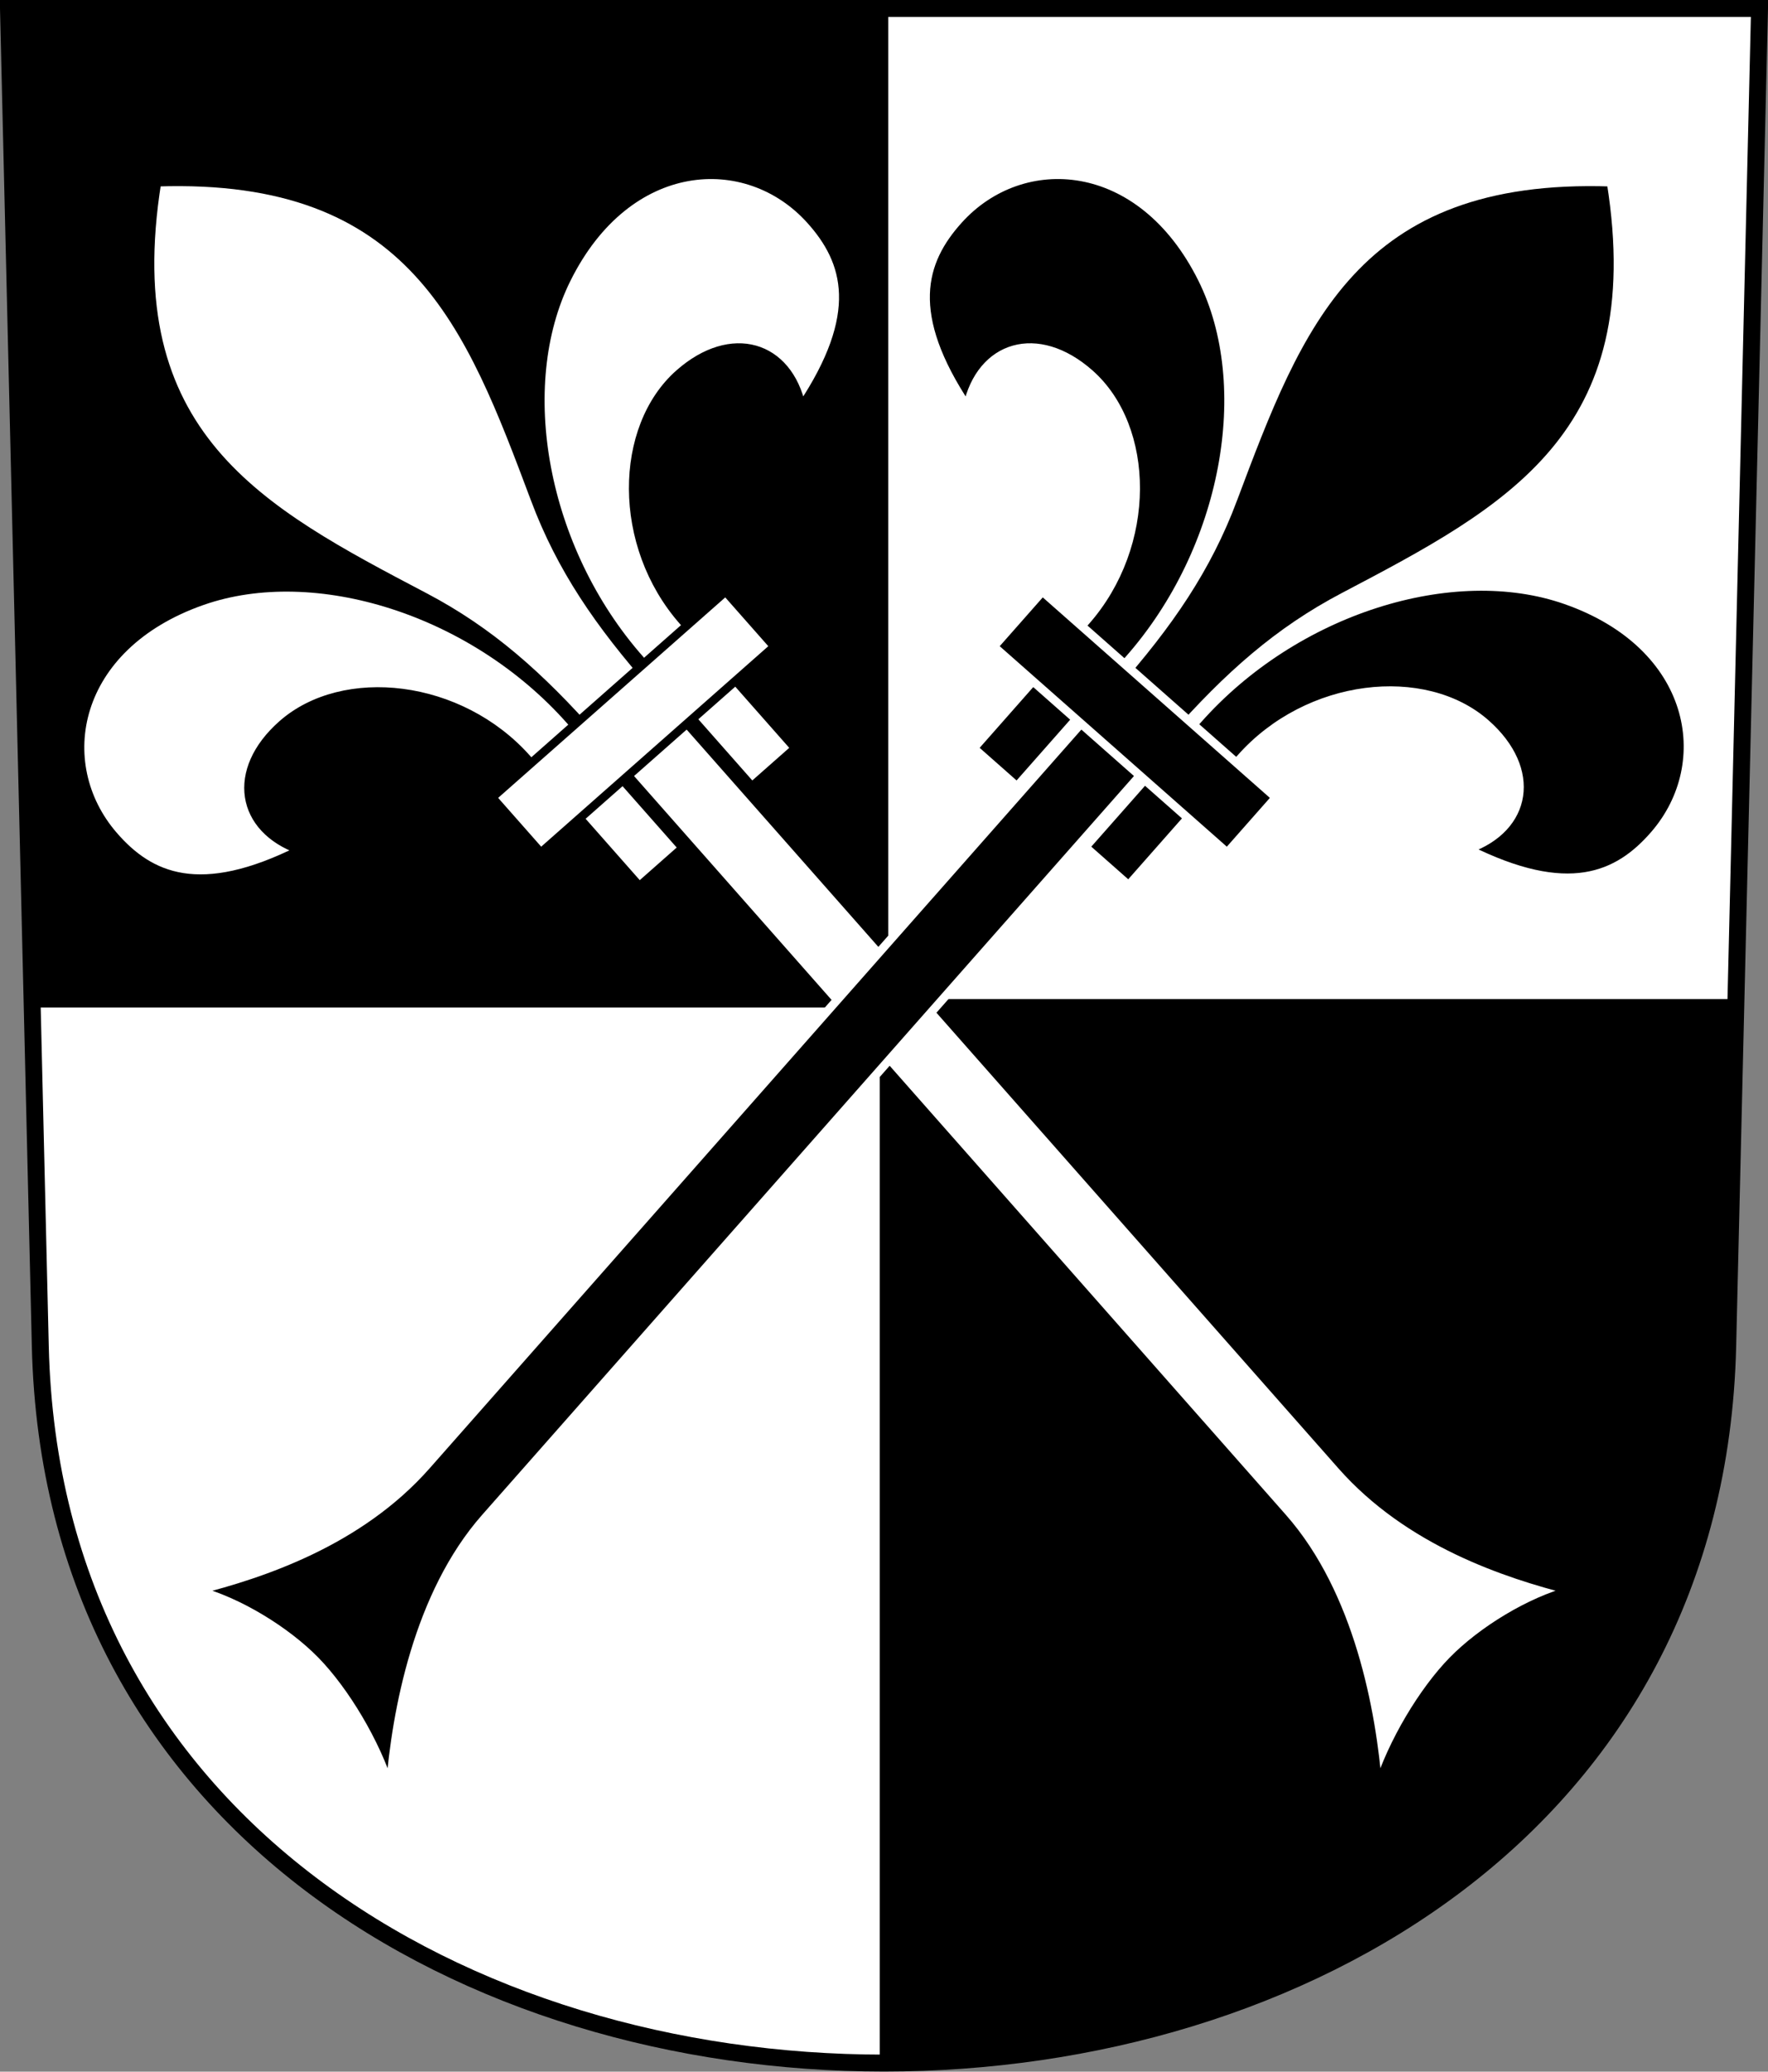 <?xml version="1.0" encoding="UTF-8" standalone="no"?>
<!-- Created with Inkscape (http://www.inkscape.org/) -->
<svg xmlns:dc="http://purl.org/dc/elements/1.1/" xmlns:cc="http://creativecommons.org/ns#" xmlns:rdf="http://www.w3.org/1999/02/22-rdf-syntax-ns#" xmlns:svg="http://www.w3.org/2000/svg" xmlns="http://www.w3.org/2000/svg" xmlns:sodipodi="http://sodipodi.sourceforge.net/DTD/sodipodi-0.dtd" xmlns:inkscape="http://www.inkscape.org/namespaces/inkscape" version="1.0" width="208.86" height="244.66" id="svg2780" inkscape:version="0.92.4 (5da689c313, 2019-01-14)" sodipodi:docname="Zullwil-blazon.svg">
  <rect width="100%" height="100%" fill="#808080" stroke="none"/>
  <sodipodi:namedview pagecolor="#ffffff" bordercolor="#666666" borderopacity="1" objecttolerance="10" gridtolerance="10" guidetolerance="10" inkscape:pageopacity="0" inkscape:pageshadow="2" inkscape:window-width="3259" inkscape:window-height="1417" id="namedview25" showgrid="false" inkscape:zoom="2.8284271" inkscape:cx="-15.592448" inkscape:cy="69.469212" inkscape:window-x="-8" inkscape:window-y="-8" inkscape:window-maximized="1" inkscape:current-layer="svg2780" inkscape:measure-start="104.255,149.787" inkscape:measure-end="104.255,126.383" showguides="true" inkscape:object-paths="true" inkscape:snap-intersection-paths="true" inkscape:snap-global="true"/>
  <defs id="defs2782"/>
  <g id="g29038" transform="rotate(90,-123.232,340.31)">
    <path sodipodi:nodetypes="ccsscscc" inkscape:connector-curvature="0" id="path28862" d="M -362.26,111.856 H -382.25 c -17.42,0 -34.119,-10.18 -39.438,-23.259 -6.105,-15.012 2.644,-26.062 13.812,-26.188 6.598,-0.074 12.502,2.627 15.875,15.375 -6.518,-3.641 -12.5,0.031 -12.5,8.25 0,9.613 10.252,19 22.25,19 h 19.99 z" style="opacity:1;fill:none;fill-opacity:1;stroke:#00ff00;stroke-width:1.002;stroke-miterlimit:20;stroke-dasharray:none;stroke-dashoffset:4.58;stroke-opacity:0.819"/>
    <path sodipodi:nodetypes="scccscs" inkscape:connector-curvature="0" d="m -402.988,127.2 c 8.116,-3.091 15.968,-4.066 25.809,-4.066 v -4.645 -4.645 c -9.841,0 -17.694,-0.975 -25.809,-4.066 -20.491,-7.804 -38.356,-14.685 -57.629,8.71 19.273,23.395 37.138,16.514 57.629,8.71 z" style="opacity:1;fill:none;fill-opacity:1;stroke:#00ff00;stroke-width:1.002;stroke-miterlimit:20;stroke-dasharray:none;stroke-dashoffset:4.58;stroke-opacity:0.819" id="path28856-1"/>
    <path sodipodi:nodetypes="cscccsc" inkscape:connector-curvature="0" d="m -374.767,123.134 h 120.385 c 12.037,0 22.629,5.907 28.991,10.567 -2.385,-4.358 -3.889,-10.587 -3.889,-15.212 0,-4.625 1.504,-10.854 3.889,-15.212 -6.363,4.661 -16.955,10.567 -28.991,10.567 H -374.767 Z" style="opacity:1;fill:none;fill-opacity:1;stroke:#00ff00;stroke-width:1.002;stroke-miterlimit:20;stroke-dasharray:none;stroke-dashoffset:4.58;stroke-opacity:0.819" id="path28852-1"/>
    <path sodipodi:nodetypes="ccccccc" inkscape:connector-curvature="0" d="m -371.25,136.882 h -8.688 v -18.392 -18.392 h 8.688 v 18.392 z" style="opacity:1;fill:none;fill-opacity:1;stroke:#00ff00;stroke-width:1.002;stroke-miterlimit:20;stroke-dasharray:none;stroke-dashoffset:4.58;stroke-opacity:0.819" id="path28854-5"/>
    <path sodipodi:nodetypes="ccsscscc" inkscape:connector-curvature="0" id="path28862-0" d="M -362.26,125.123 H -382.25 c -17.42,0 -34.119,10.18 -39.438,23.259 -6.105,15.012 2.644,26.062 13.812,26.188 6.598,0.074 12.502,-2.627 15.875,-15.375 -6.518,3.641 -12.5,-0.031 -12.5,-8.25 0,-9.613 10.252,-19 22.25,-19 h 19.99 z" style="opacity:1;fill:none;fill-opacity:1;stroke:#00ff00;stroke-width:1.002;stroke-miterlimit:20;stroke-dasharray:none;stroke-dashoffset:4.58;stroke-opacity:0.819"/>
  </g>
  <path inkscape:connector-curvature="0" style="fill:#ffffff;fill-opacity:1;fill-rule:evenodd;stroke:#000000;stroke-width:2;stroke-linecap:butt;stroke-miterlimit:4;stroke-dashoffset:0;stroke-opacity:1" id="path4212" d="m 1,1 3.761,158.003 c 2.686,112.859 196.652,112.859 199.338,0 L 207.86,1 Z"/>
  <path style="fill:#000000;fill-opacity:1;fill-rule:evenodd;stroke:#000000;stroke-width:1px;stroke-linecap:butt;stroke-linejoin:miter;stroke-opacity:1" d="M 104.43,1 V 118.49 H 3.797 L 1,1 Z" id="path835" inkscape:connector-curvature="0"/>
  <path style="fill:#000000;fill-opacity:1;fill-rule:evenodd;stroke:#000000;stroke-width:1px;stroke-linecap:butt;stroke-linejoin:miter;stroke-opacity:1" d="M 205.064,118.49 H 104.43 v 125.158 c 55.276,-1.542 86.97,-29.227 95.773,-60.429 5.84,-15.079 3.666,-42.497 4.86,-64.729 z" id="path837" inkscape:connector-curvature="0" sodipodi:nodetypes="ccccc"/>
  <g id="g29031">
    <path sodipodi:nodetypes="ccsscscc" inkscape:connector-curvature="0" id="path28862-5-0" d="M 80.648,100.137 67.421,85.149 C 55.895,72.088 37.213,66.303 23.887,70.969 8.592,76.325 6.096,90.196 13.391,98.653 c 4.31,4.996 10.242,7.635 22.032,1.73 -7.043,-2.478 -8.248,-9.393 -2.085,-14.831 7.207,-6.36 21.03,-4.885 28.968,4.111 l 13.227,14.989 z" style="opacity:1;fill:#ffffff;fill-opacity:1;stroke:#000000;stroke-width:1.002;stroke-miterlimit:20;stroke-dasharray:none;stroke-dashoffset:4.58;stroke-opacity:1"/>
    <path sodipodi:nodetypes="scccscs" inkscape:connector-curvature="0" d="m 63.208,58.969 c 3.053,8.13 7.517,14.663 14.029,22.042 l -3.482,3.073 -3.482,3.073 C 63.76,79.778 57.833,74.536 50.146,70.496 30.736,60.295 13.756,51.453 18.545,21.522 c 30.294,-1.029 36.955,16.919 44.663,37.446 z" style="opacity:1;fill:#ffffff;fill-opacity:1;stroke:#000000;stroke-width:1.002;stroke-miterlimit:20;stroke-dasharray:none;stroke-dashoffset:4.58;stroke-opacity:1" id="path28856-1-6-1"/>
    <path sodipodi:nodetypes="cscccscc" inkscape:connector-curvature="0" d="m 78.833,82.819 79.656,90.263 c 7.964,9.025 19.402,12.792 27.106,14.745 -4.846,1.268 -10.511,4.736 -13.979,8.28 -3.468,3.544 -7.143,9.623 -8.832,15.033 -0.715,-9.096 -3.295,-22.887 -11.26,-31.912 L 71.868,88.966 Z" style="opacity:1;fill:#ffffff;fill-opacity:1;stroke:#000000;stroke-width:1.002;stroke-miterlimit:20;stroke-dasharray:none;stroke-dashoffset:4.58;stroke-opacity:1" id="path28852-1-0-0"/>
    <path sodipodi:nodetypes="ccsscscc" inkscape:connector-curvature="0" id="path28862-0-6-9" d="M 88.828,92.877 75.601,77.889 C 64.075,64.827 60.658,45.571 66.946,32.929 74.162,18.419 88.236,17.667 95.72,25.958 c 4.421,4.898 6.302,11.112 -1.024,22.076 -1.583,-7.296 -8.294,-9.352 -14.457,-3.914 -7.207,6.36 -7.462,20.259 0.476,29.255 l 13.227,14.989 z" style="opacity:1;fill:#ffffff;fill-opacity:1;stroke:#000000;stroke-width:1.002;stroke-miterlimit:20;stroke-dasharray:none;stroke-dashoffset:4.58;stroke-opacity:1"/>
    <path sodipodi:nodetypes="ccccccc" inkscape:connector-curvature="0" d="m 91.468,76.359 -5.748,-6.514 -13.79,12.17 -13.79,12.17 5.748,6.514 13.79,-12.17 z" style="opacity:1;fill:#ffffff;fill-opacity:1;stroke:#000000;stroke-width:1.002;stroke-miterlimit:20;stroke-dasharray:none;stroke-dashoffset:4.58;stroke-opacity:1" id="path28854-5-3-5"/>
  </g>
  <g id="g29024">
    <path sodipodi:nodetypes="ccsscscc" inkscape:connector-curvature="0" id="path28862-5" d="m 128.212,100.034 13.227,-14.989 c 11.526,-13.061 30.208,-18.846 43.534,-14.18 15.295,5.356 17.791,19.227 10.496,27.684 -4.31,4.996 -10.242,7.635 -22.032,1.73 7.043,-2.478 8.248,-9.393 2.085,-14.831 -7.207,-6.36 -21.03,-4.885 -28.968,4.111 l -13.227,14.989 z" style="opacity:1;fill:#000000;fill-opacity:1;stroke:#ffffff;stroke-width:1.002;stroke-miterlimit:20;stroke-dasharray:none;stroke-dashoffset:4.58;stroke-opacity:1"/>
    <path sodipodi:nodetypes="scccscs" inkscape:connector-curvature="0" d="m 145.653,58.969 c -3.053,8.13 -7.517,14.663 -14.029,22.042 l 3.482,3.073 3.482,3.073 c 6.512,-7.379 12.439,-12.621 20.126,-16.661 19.41,-10.201 36.39,-19.042 31.601,-48.973 -30.294,-1.029 -36.955,16.919 -44.663,37.446 z" style="opacity:1;fill:#000000;fill-opacity:1;stroke:#ffffff;stroke-width:1.002;stroke-miterlimit:20;stroke-dasharray:none;stroke-dashoffset:4.58;stroke-opacity:1" id="path28856-1-6"/>
    <path sodipodi:nodetypes="cscccscc" inkscape:connector-curvature="0" d="M 130.028,82.819 50.372,173.083 c -7.964,9.025 -19.402,12.792 -27.106,14.745 4.846,1.268 10.511,4.736 13.979,8.28 3.468,3.544 7.143,9.623 8.832,15.033 0.715,-9.096 3.295,-22.887 11.26,-31.912 L 136.993,88.966 Z" style="opacity:1;fill:#000000;fill-opacity:1;stroke:#ffffff;stroke-width:1.002;stroke-miterlimit:20;stroke-dasharray:none;stroke-dashoffset:4.58;stroke-opacity:1" id="path28852-1-0"/>
    <path sodipodi:nodetypes="ccsscscc" inkscape:connector-curvature="0" id="path28862-0-6" d="m 120.136,92.877 13.227,-14.989 c 11.526,-13.061 14.943,-32.318 8.656,-44.96 -7.216,-14.51 -21.291,-15.262 -28.774,-6.971 -4.421,4.898 -6.302,11.112 1.024,22.076 1.583,-7.296 8.294,-9.352 14.457,-3.914 7.207,6.36 7.462,20.259 -0.476,29.255 l -13.227,14.989 z" style="opacity:1;fill:#000000;fill-opacity:1;stroke:#ffffff;stroke-width:1.002;stroke-miterlimit:20;stroke-dasharray:none;stroke-dashoffset:4.58;stroke-opacity:1"/>
    <path sodipodi:nodetypes="ccccccc" inkscape:connector-curvature="0" d="m 117.393,76.359 5.748,-6.514 13.79,12.17 13.79,12.17 -5.748,6.514 -13.79,-12.17 z" style="opacity:1;fill:#000000;fill-opacity:1;stroke:#ffffff;stroke-width:1.002;stroke-miterlimit:20;stroke-dasharray:none;stroke-dashoffset:4.58;stroke-opacity:1" id="path28854-5-3"/>
  </g>
</svg>